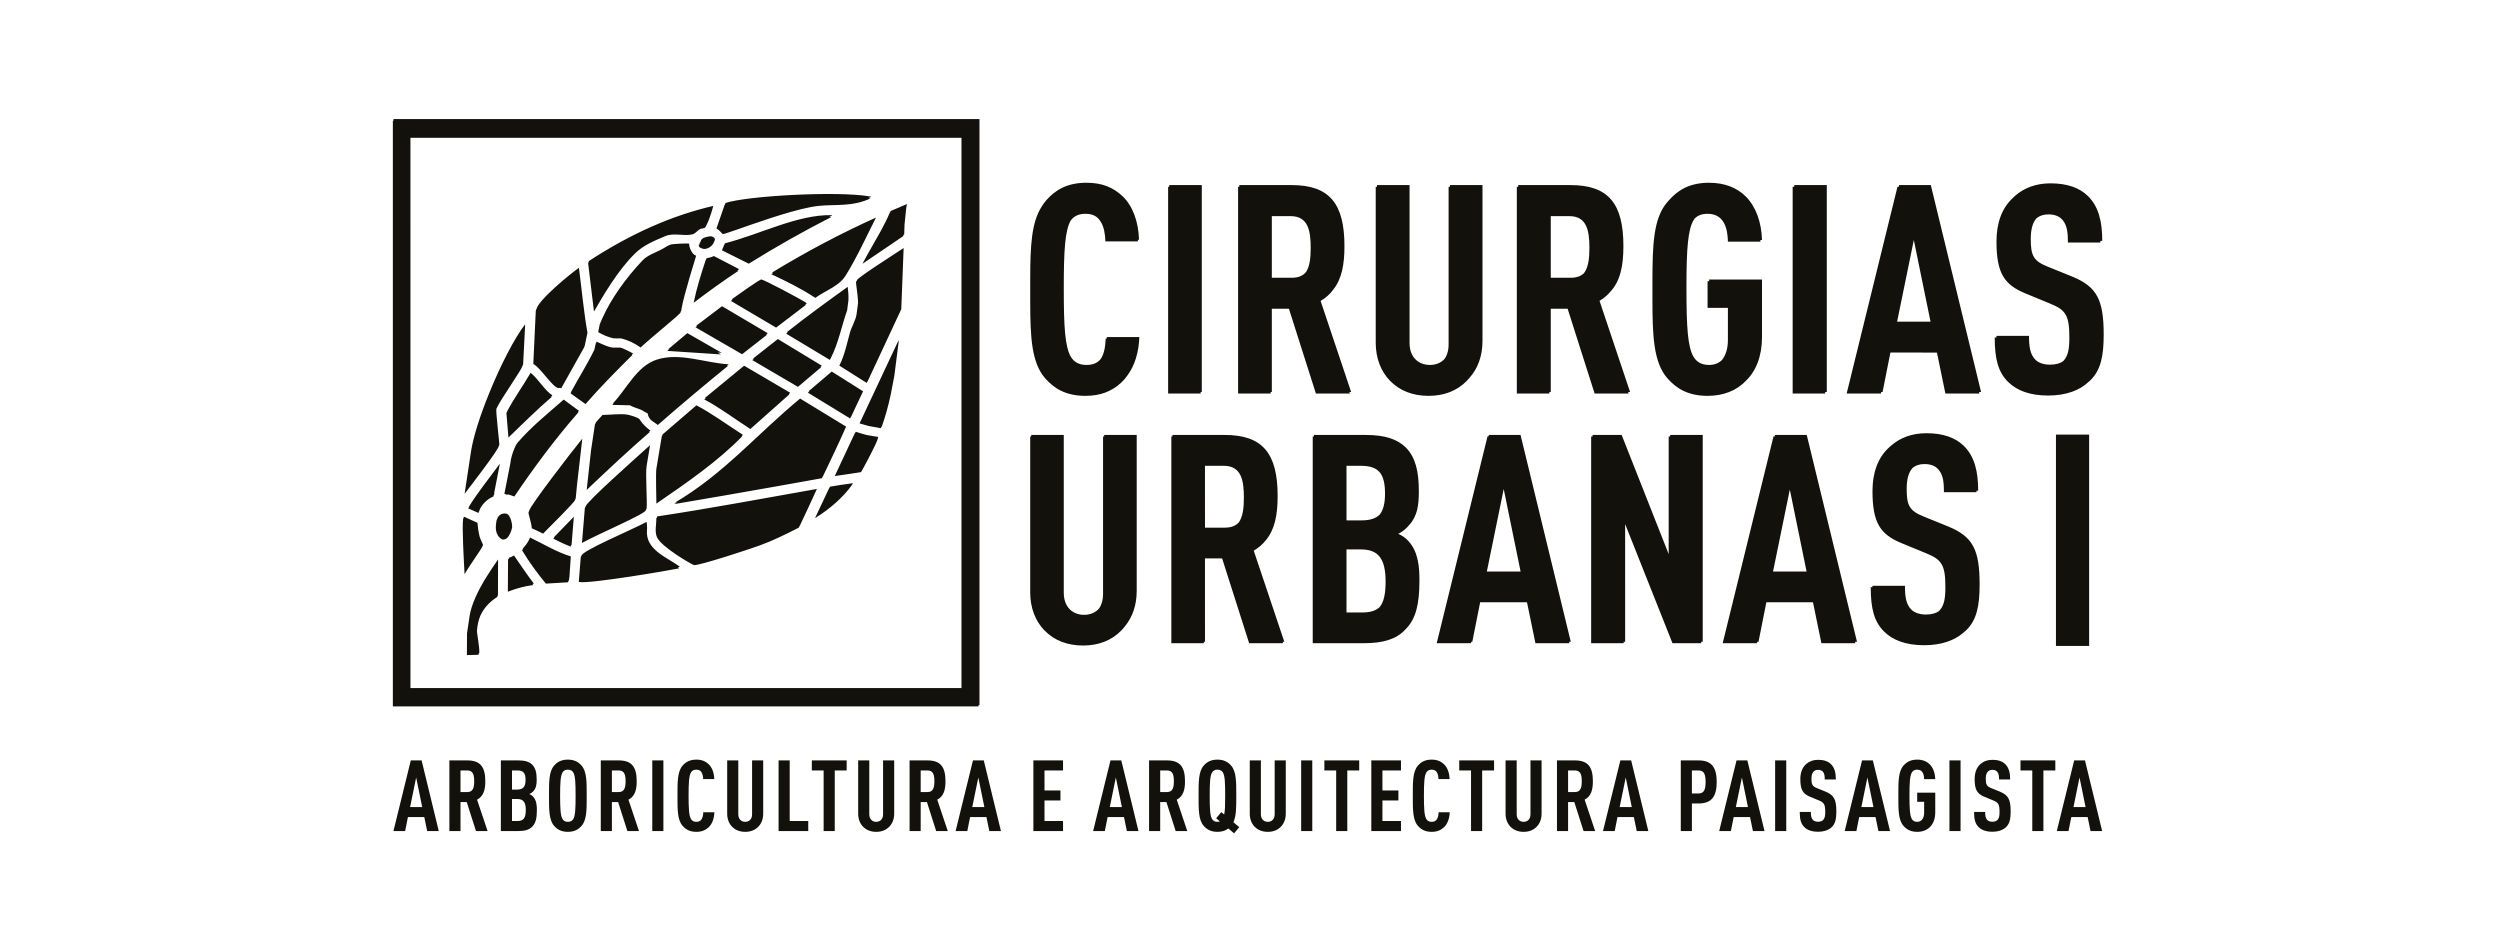 <?xml version="1.0" encoding="UTF-8"?>
<svg width="210px" height="80px" viewBox="0 0 210 80" version="1.1" xmlns="http://www.w3.org/2000/svg" xmlns:xlink="http://www.w3.org/1999/xlink">
    <title>logos/cirurgias_urbanas</title>
    <g id="logos/cirurgias_urbanas" stroke="none" stroke-width="1" fill="none" fill-rule="evenodd">
        <path d="M82.276,10 L82.276,59.23 L82.192,59.229 L82.193,59.339 L33,59.339 L33,10.148 L33.048,10.147 L33.049,10 L82.276,10 Z M80.764,11.578 L34.477,11.578 L34.478,57.799 L80.764,57.798 L80.764,11.578 Z M41.838,46.994 L41.829,50.023 L41.775,50.058 L41.776,50.141 C41.074,50.575 40.619,51.136 40.352,51.71 C40.268,51.91 40.206,52.11 40.164,52.306 C40.106,52.58 40.09,52.68 40.067,52.964 C40.048,53.155 40.307,54.495 40.257,54.819 L40.247,54.89 L40.208,54.894 C40.207,54.908 40.206,54.922 40.204,54.933 L40.194,55.003 L39.219,55.026 L39.229,53.2 L39.448,51.735 C39.524,51.244 39.698,50.725 39.931,50.205 C40.418,49.072 41.196,47.919 41.838,46.994 Z M43.177,46.661 C43.693,47.393 44.261,48.277 44.85,49.028 L44.72,49.05 C44.745,49.081 44.769,49.112 44.794,49.143 C44.119,49.23 43.391,49.412 42.661,49.704 L42.675,47.105 L42.694,46.967 L42.732,46.956 L42.748,46.847 C42.888,46.822 43.029,46.743 43.177,46.661 Z M44.525,45.152 C45.639,45.688 46.777,46.387 47.948,46.737 L47.835,48.428 C47.815,48.509 47.8,48.606 47.778,48.794 L47.735,48.795 C47.73,48.83 47.725,48.869 47.72,48.913 L45.852,49.024 C45.137,48.158 44.438,47.196 43.849,46.221 L43.923,46.135 C43.916,46.124 43.909,46.113 43.903,46.102 C44.103,45.868 44.31,45.61 44.443,45.344 C44.454,45.32 44.463,45.297 44.471,45.273 C44.494,45.234 44.511,45.193 44.525,45.152 Z M54.32,43.839 C54.338,44.066 54.37,44.29 54.348,44.51 C54.178,46.228 56.149,46.85 57.115,47.62 C57.072,47.629 57.014,47.641 56.944,47.654 C56.978,47.683 57.015,47.711 57.051,47.74 C56.183,47.924 49.585,49.045 48.685,48.89 L48.617,48.88 L48.784,46.801 C48.787,46.775 48.806,46.744 48.837,46.71 L48.84,46.682 C48.906,46.251 52.94,44.566 54.32,43.839 Z M38.963,43.393 C39.337,43.575 39.72,43.74 40.106,43.913 C40.132,44.269 40.192,44.69 40.292,45.089 C40.35,45.309 40.584,45.739 40.576,45.78 C40.574,45.795 40.555,45.832 40.523,45.886 C40.525,45.895 40.525,45.898 40.525,45.899 C40.507,46.025 39.389,47.569 39.024,48.236 C39.02,48.137 38.961,47.159 38.918,46.118 L38.9,45.671 C38.867,44.777 38.852,43.924 38.899,43.624 L38.914,43.518 L38.944,43.53 C38.946,43.52 38.947,43.511 38.948,43.503 L38.963,43.393 Z M68.619,41.072 C68.154,42.114 67.653,43.162 67.162,44.205 L67.142,44.216 C67.125,44.253 67.107,44.29 67.09,44.327 C66.006,44.882 64.906,45.422 63.839,45.809 C63.656,45.876 63.34,45.984 62.949,46.115 L62.535,46.253 C62.172,46.373 61.771,46.503 61.363,46.633 L60.874,46.788 C59.653,47.169 58.497,47.5 58.298,47.467 C58.139,47.439 55.551,45.953 55.184,45.122 C54.975,44.646 55.146,44.051 55.131,43.502 L55.194,43.492 C55.195,43.454 55.195,43.417 55.194,43.38 C59.655,42.711 64.147,41.858 68.619,41.072 Z M48.202,43.405 L48.009,45.799 L47.962,45.781 L47.951,45.917 C47.456,45.733 46.962,45.498 46.475,45.247 L46.572,45.148 C46.558,45.141 46.545,45.134 46.531,45.127 L48.202,43.405 Z M54.606,37.392 L54.314,39.149 C54.207,39.858 54.387,42.231 54.312,42.731 C54.309,42.752 54.29,42.778 54.257,42.81 C54.255,42.83 54.253,42.843 54.252,42.855 C54.201,43.18 50.341,44.81 48.886,45.606 L49.127,42.672 C49.131,42.648 49.15,42.612 49.183,42.564 L49.185,42.549 C49.245,42.162 53.493,38.405 54.606,37.392 Z M42.5,43.141 C42.925,43.211 43.041,44.156 43.021,44.275 C43.002,44.406 42.951,44.596 42.864,44.77 C42.743,45.08 42.516,45.392 42.169,45.309 C41.52,44.917 41.636,44.18 41.696,43.788 C41.708,43.713 41.732,43.643 41.767,43.58 L41.756,43.629 L41.77,43.573 C41.864,43.274 42.172,43.088 42.5,43.141 Z M48.914,36.846 L48.477,40.657 L48.357,41.881 C48.355,41.897 48.337,41.928 48.305,41.97 L48.301,42.003 C48.273,42.188 46.239,44.19 45.62,44.825 C45.31,44.67 44.993,44.517 44.668,44.376 C44.65,43.901 44.371,43.196 44.396,43.036 C44.4,43.009 44.419,42.965 44.451,42.904 C44.509,42.51 47.906,38.083 48.914,36.846 Z M71.66,40.587 L71.567,40.714 L71.585,40.711 C70.882,41.707 69.758,42.73 68.463,43.52 C68.864,42.685 69.25,41.84 69.644,41.01 L69.658,41.007 L69.717,40.882 C70.352,40.768 71.004,40.674 71.66,40.587 Z M41.992,38.941 L41.519,41.365 C41.524,41.435 41.512,41.517 41.494,41.586 L41.463,41.599 C41.458,41.637 41.45,41.675 41.441,41.709 C40.925,41.909 40.502,42.364 40.3,42.79 C40.277,42.851 40.259,42.91 40.246,42.967 L40.23,42.96 C40.215,43.003 40.203,43.046 40.194,43.088 L39.329,42.704 L39.401,42.59 L39.38,42.58 C40.12,41.367 41.142,40.115 41.992,38.941 Z M67.211,33.48 L71.073,35.835 C70.436,37.294 69.769,38.652 69.11,40.046 L69.093,40.049 C69.074,40.09 69.055,40.13 69.036,40.171 C67.717,40.414 66.388,40.652 65.071,40.881 C62.261,41.371 59.443,41.878 56.627,42.346 L56.885,42.189 L56.691,42.222 C60.835,39.784 63.655,36.398 67.211,33.48 Z M58.499,34.046 C59.798,34.73 61.119,35.703 62.406,36.526 L62.302,36.633 C62.314,36.64 62.326,36.648 62.338,36.656 C60.326,38.731 57.692,40.55 55.137,42.303 C55.134,42.067 55.077,39.747 55.132,39.395 L55.593,36.624 L55.64,36.581 L55.656,36.493 L58.499,34.046 Z M47.351,33.566 L48.635,34.511 L48.545,34.615 L48.579,34.641 C46.573,36.936 44.804,39.342 43.205,41.705 C43.048,41.647 42.776,41.551 42.738,41.543 C42.638,41.528 42.625,41.6 42.368,41.479 L42.849,39.026 C42.915,38.7 42.901,38.672 42.908,38.632 C42.913,38.601 43.027,38.076 43.213,37.665 C43.287,37.479 43.376,37.303 43.475,37.187 C44.593,35.881 46.009,34.739 47.351,33.566 Z M44.114,27.237 L43.943,30.591 C43.938,30.623 43.917,30.675 43.883,30.743 L43.889,30.723 C43.837,31.056 42.082,33.492 41.709,34.308 C41.701,34.332 41.695,34.354 41.692,34.372 C41.651,34.647 41.957,37.27 41.946,37.35 C41.942,37.378 41.924,37.422 41.894,37.479 C41.838,37.833 39.556,40.789 39.027,41.479 L39.555,37.984 C39.746,36.705 40.332,34.899 41.062,33.103 L41.114,32.973 C42.054,30.662 43.232,28.369 44.114,27.237 Z M52.681,34.827 C52.885,34.86 53.625,35.063 53.727,35.228 C53.998,35.661 54.338,35.942 54.632,36.173 L54.527,36.267 C54.541,36.278 54.555,36.289 54.569,36.3 C52.74,37.885 50.972,39.55 49.281,41.154 L49.648,37.822 L49.974,35.649 C49.975,35.64 49.993,35.615 50.023,35.577 L50.033,35.521 C50.038,35.477 50.412,35.076 50.614,34.856 C51.126,34.855 52.119,34.734 52.681,34.827 Z M71.877,36.269 C72.177,36.369 72.765,36.534 72.803,36.542 L73.764,36.702 L73.75,36.79 C73.692,37.19 72.468,39.416 72.399,39.535 C72.355,39.604 72.331,39.646 72.323,39.66 C71.593,39.78 70.859,39.878 70.12,39.988 L71.8,36.398 L71.815,36.402 L71.877,36.269 Z M44.573,31.313 C45.205,31.813 45.757,32.807 46.401,33.209 L46.295,33.307 C46.312,33.318 46.329,33.329 46.346,33.34 C45.066,34.444 43.869,35.63 42.708,36.752 L42.538,34.693 L42.594,34.592 L42.593,34.565 C43.158,33.489 43.94,32.401 44.573,31.313 Z M62.506,30.72 L66.381,32.995 L66.264,33.098 L66.309,33.124 L63.029,36.038 C61.758,35.222 60.471,34.239 59.155,33.55 L59.278,33.448 L59.222,33.418 L62.506,30.72 Z M75.507,28.56 L75.123,31.574 L74.831,33.094 C74.6,34.187 74.367,34.977 74.07,35.841 L74.04,35.834 C74.024,35.879 74.009,35.923 73.994,35.968 L72.958,35.781 L72.202,35.566 L75.429,28.693 L75.422,28.738 L75.507,28.56 Z M61.155,30.599 L61.211,30.608 L61.064,30.728 C61.073,30.729 61.081,30.73 61.089,30.73 L61.144,30.74 C59.143,32.367 57.131,34.059 55.254,35.702 C54.913,35.408 54.51,35.317 54.411,34.765 C54.392,34.66 54.229,34.658 54.146,34.596 C53.749,34.305 53.362,34.302 52.91,34.043 L51.429,34.012 L51.548,33.88 L51.488,33.88 C52.648,32.666 53.489,30.748 55.177,30.206 C57.073,29.597 59.167,30.465 61.155,30.599 Z M69.868,31.21 L72.498,32.869 L71.485,35.02 L71.473,35.013 L71.41,35.15 L67.863,32.984 L67.982,32.881 L67.936,32.853 L69.868,31.21 Z M50.102,28.695 C50.429,28.836 50.766,29.005 51.106,29.116 C51.35,29.195 51.453,29.19 51.492,29.197 C51.502,29.199 51.544,29.2 51.603,29.2 L52.097,29.201 C52.117,29.201 52.13,29.202 52.135,29.202 C52.305,29.232 53.128,29.653 53.178,29.69 L53.075,29.798 C53.096,29.81 53.111,29.818 53.116,29.822 C51.759,31.163 50.373,32.574 49.183,33.942 L47.924,33.037 L47.992,32.913 L47.981,32.905 C48.598,31.748 49.361,30.557 49.932,29.363 L50.044,28.83 L50.07,28.842 L50.102,28.695 Z M48.63,22.496 C48.863,24.29 49.039,26.223 49.347,27.952 L49.114,29.063 L49.067,29.147 L49.058,29.195 L47.131,32.637 C47.06,32.521 46.963,32.611 46.898,32.6 C46.399,32.517 45.414,30.894 44.797,30.571 C44.866,29.1 44.998,26.164 45.005,26.125 C45.014,26.065 45.039,25.996 45.078,25.919 L45.06,25.989 C45.177,25.216 48.006,22.926 48.63,22.496 Z M65.339,28.479 L69.039,30.724 L68.918,30.824 L68.967,30.855 L67.028,32.497 L63.192,30.247 L63.317,30.147 L63.26,30.115 L65.339,28.479 Z M75.905,20.836 L75.707,25.973 L72.881,32.033 L72.869,32.024 L72.804,32.164 L70.505,30.713 C70.972,29.783 71.143,28.834 71.399,27.927 C71.538,27.438 71.887,26.893 71.953,26.385 L72.076,25.463 C72.078,24.856 71.886,23.808 71.904,23.679 C71.907,23.661 71.932,23.63 71.977,23.588 C71.978,23.567 71.978,23.553 71.98,23.544 C72.01,23.341 74.752,21.594 75.905,20.836 Z M71.206,24.096 C71.258,24.461 71.289,24.896 71.267,25.245 L71.161,26.054 C70.687,27.418 70.436,28.804 69.781,30.097 C69.753,30.139 69.731,30.185 69.707,30.231 L66.037,28.026 L66.163,27.926 L66.106,27.892 C67.761,26.589 69.508,25.309 71.206,24.096 Z M57.738,27.983 L60.623,29.638 L60.289,29.616 L60.557,29.77 L56.055,29.475 L56.205,29.349 L56.119,29.344 L57.738,27.983 Z M60.65,25.721 L64.492,27.99 L64.364,28.089 L64.424,28.124 L62.336,29.757 L58.421,27.493 L58.55,27.394 L58.488,27.359 L60.65,25.721 Z M57.825,20.458 L57.893,20.471 C57.865,20.752 58.134,21.395 58.475,21.481 C58.462,21.535 57.405,24.918 57.256,25.905 L57.223,26.114 C57.222,26.127 57.203,26.152 57.171,26.187 L57.16,26.25 C57.138,26.404 54.816,28.252 53.809,29.189 C53.304,28.82 52.733,28.563 52.187,28.427 L51.535,28.421 C51.107,28.324 50.666,28.149 50.247,27.897 L50.379,27.241 C50.431,27.113 50.486,26.985 50.543,26.857 L50.506,26.944 L50.592,26.745 C51.347,25.059 52.589,23.337 53.988,21.86 C54.376,21.453 55.025,21.226 55.522,20.978 C55.792,20.843 56.043,20.644 56.322,20.548 C56.527,20.48 57.696,20.437 57.825,20.458 Z M63.966,23.476 C64.19,23.513 67.004,24.977 67.775,25.468 L67.647,25.569 C67.667,25.581 67.686,25.593 67.703,25.605 L65.193,27.519 L61.397,25.278 C61.433,25.252 61.477,25.221 61.527,25.186 L61.464,25.141 C61.973,24.778 63.821,23.451 63.966,23.476 Z M59.904,17.299 L59.894,17.369 C59.89,17.408 59.645,18.306 59.388,18.82 C59.346,18.914 59.303,19.001 59.261,19.074 C59.192,19.195 58.967,19.175 58.831,19.231 C58.622,19.321 58.408,19.623 58.178,19.682 C57.465,19.868 56.61,19.528 55.891,19.832 C54.977,20.222 54.065,20.576 53.328,21.303 C51.901,22.709 50.646,24.855 49.894,26.174 L49.398,22.071 L49.468,22.025 L49.457,21.932 C53.057,19.578 56.531,18.081 59.904,17.299 Z M59.964,21.507 L62.09,22.611 L61.943,22.709 L62.024,22.752 C60.808,23.553 59.506,24.487 58.266,25.435 C58.507,24.238 58.898,23 59.281,21.833 L59.303,21.828 L59.347,21.694 C59.545,21.653 59.75,21.614 59.964,21.507 Z M73.586,18.275 C72.969,19.48 72.363,20.801 71.704,21.994 C71.48,22.407 71.25,22.806 71.012,23.181 C70.669,23.721 70.111,24.059 69.536,24.383 L69.105,24.627 C68.891,24.75 68.681,24.878 68.486,25.021 C67.294,24.226 66.032,23.619 64.784,23.031 L64.943,22.934 L64.854,22.892 C67.802,21.095 70.706,19.575 73.586,18.275 Z M76.187,17.14 C76.077,17.68 76.167,17.187 75.982,18.848 L75.953,19.692 L75.879,19.741 L75.876,19.831 L72.446,22.161 C72.551,21.959 72.659,21.756 72.771,21.554 L72.536,21.994 L72.87,21.374 C73.229,20.724 73.617,20.07 73.979,19.416 C74.261,18.897 74.525,18.38 74.741,17.863 L74.763,17.855 L74.82,17.723 C75.27,17.526 75.725,17.333 76.187,17.14 Z M69.858,18.072 L69.915,18.083 L69.658,18.213 C69.701,18.213 69.743,18.214 69.786,18.215 L69.841,18.224 C67.547,19.396 65.223,20.7 62.898,22.149 L60.638,21.024 C60.707,20.878 60.78,20.722 60.823,20.578 L60.844,20.572 C60.861,20.527 60.877,20.482 60.89,20.439 C63.871,19.676 66.998,18.012 69.858,18.072 Z M59.726,19.848 C59.853,19.87 60.076,19.961 60.05,20.13 C60.039,20.202 60.011,20.272 59.969,20.339 L59.982,20.278 L59.962,20.359 C59.849,20.678 59.41,20.958 59.098,20.906 C58.979,20.885 58.62,20.788 58.708,20.541 C58.728,20.542 58.75,20.542 58.771,20.536 C58.756,20.496 58.755,20.451 58.774,20.398 L58.811,20.399 C58.811,20.385 58.812,20.372 58.814,20.361 C58.821,20.317 58.842,20.278 58.875,20.242 C58.877,20.235 58.878,20.228 58.879,20.221 C58.923,19.926 59.643,19.835 59.726,19.848 Z M73.02,16.492 L73.2,16.524 L72.94,16.636 L73.124,16.666 C71.568,17.392 70.168,17.144 68.74,17.298 C67.905,17.387 66.736,17.696 65.546,18.062 L65.036,18.222 L64.809,18.295 L64.359,18.442 C62.497,19.059 60.854,19.684 60.711,19.66 C60.646,19.649 60.497,19.362 60.181,19.195 L60.874,17.195 L60.893,17.189 L60.94,17.053 C62.68,16.457 70.265,16.029 73.02,16.492 Z M91.26,15.351 C92.579,15.351 93.506,15.743 94.287,16.475 C95.141,17.281 95.63,18.599 95.678,20.136 L95.579,20.135 C95.581,20.181 95.583,20.228 95.585,20.275 L92.855,20.275 C92.83,19.642 92.734,19.032 92.439,18.592 C92.197,18.204 91.83,17.959 91.172,17.959 C90.566,17.959 90.188,18.185 89.94,18.524 L89.968,18.476 C89.454,19.306 89.357,21.063 89.357,24.236 C89.357,27.41 89.454,29.167 89.968,29.996 C90.211,30.386 90.601,30.655 91.26,30.655 C91.856,30.655 92.233,30.456 92.48,30.13 L92.466,30.153 C92.756,29.715 92.855,29.081 92.877,28.446 L92.964,28.446 C92.966,28.402 92.968,28.357 92.97,28.312 L95.703,28.312 C95.663,29.593 95.311,30.725 94.702,31.536 C94.544,31.767 94.366,31.973 94.17,32.153 C93.39,32.861 92.466,33.252 91.172,33.252 C89.515,33.252 88.537,32.616 87.804,31.788 C86.655,30.486 86.548,28.356 86.539,25.502 L86.539,23.292 C86.547,20.708 86.635,18.69 87.496,17.364 C87.613,17.168 87.745,16.985 87.893,16.816 C88.626,15.987 89.601,15.351 91.26,15.351 Z M100.95,15.547 L100.95,32.927 L100.854,32.927 L100.854,33.056 L98.123,33.056 L98.123,15.692 L98.216,15.692 L98.217,15.547 L100.95,15.547 Z M108.492,15.547 C111.664,15.547 112.934,17.085 112.934,20.674 C112.934,22.212 112.709,23.438 111.996,24.324 C111.726,24.699 111.377,25.018 110.931,25.278 L113.495,32.927 L113.346,32.927 L113.389,33.056 L110.536,33.056 L108.269,25.934 L106.833,25.933 L106.833,32.927 L106.732,32.927 L106.732,33.056 L104,33.056 L104,15.692 L104.097,15.692 L104.098,15.547 L108.492,15.547 Z M108.417,18.155 L106.833,18.155 L106.833,23.332 L108.515,23.332 C109.073,23.332 109.45,23.156 109.703,22.858 C110.028,22.366 110.098,21.624 110.098,20.813 C110.098,19.375 109.878,18.155 108.417,18.155 Z M118.402,15.548 L118.402,28.801 C118.402,30.046 119.183,30.655 120.11,30.655 C120.587,30.655 121.02,30.493 121.327,30.167 C121.55,29.866 121.683,29.455 121.683,28.934 L121.683,15.692 L121.794,15.692 L121.795,15.548 L124.529,15.548 L124.529,28.654 C124.529,29.915 124.126,30.975 123.429,31.746 C123.362,31.828 123.292,31.906 123.219,31.982 C122.389,32.837 121.29,33.252 120,33.252 C118.707,33.252 117.585,32.837 116.758,31.982 C116.001,31.2 115.561,30.104 115.561,28.787 L115.561,15.692 L115.668,15.692 L115.668,15.548 L118.402,15.548 Z M131.923,15.547 C135.096,15.547 136.366,17.085 136.366,20.674 C136.366,22.319 136.107,23.607 135.271,24.504 C135.026,24.798 134.726,25.054 134.36,25.27 L136.927,32.927 L136.76,32.927 L136.804,33.056 L133.949,33.056 L131.681,25.934 L130.264,25.933 L130.264,32.927 L130.147,32.927 L130.147,33.056 L127.414,33.056 L127.414,15.692 L127.53,15.692 L127.531,15.547 L131.923,15.547 Z M131.828,18.155 L130.264,18.155 L130.264,23.332 L131.947,23.332 C132.449,23.332 132.804,23.189 133.055,22.944 C133.432,22.455 133.51,21.673 133.51,20.813 C133.51,19.375 133.292,18.155 131.828,18.155 Z M143.565,15.351 C144.908,15.351 145.933,15.791 146.665,16.524 C147.518,17.402 147.959,18.671 148.009,20.161 L147.872,20.16 C147.874,20.207 147.876,20.253 147.878,20.301 L145.144,20.301 C145.121,19.325 144.902,17.959 143.436,17.959 C142.958,17.959 142.621,18.1 142.38,18.328 L142.342,18.373 C142.318,18.406 142.294,18.44 142.272,18.476 C141.779,19.275 141.67,20.934 141.662,23.889 L141.662,24.236 C141.662,27.41 141.76,29.166 142.272,29.996 C142.516,30.386 142.907,30.655 143.565,30.655 C144.005,30.655 144.355,30.51 144.621,30.267 C144.976,29.855 145.144,29.239 145.144,28.569 L145.144,25.861 L143.436,25.861 L143.436,23.618 L143.565,23.618 L143.565,23.479 L148.009,23.479 L148.009,28.288 C148.009,29.922 147.509,31.161 146.667,31.975 C145.878,32.817 144.752,33.252 143.436,33.252 C141.778,33.252 140.804,32.616 140.071,31.788 C138.875,30.431 138.808,28.158 138.804,25.117 L138.804,23.629 C138.808,20.589 138.875,18.313 140.071,16.958 L140.172,16.846 C140.181,16.836 140.189,16.826 140.198,16.816 C140.93,15.987 141.906,15.351 143.565,15.351 Z M153.45,15.547 L153.45,32.927 L153.315,32.927 L153.315,33.056 L150.583,33.056 L150.583,15.692 L150.716,15.692 L150.717,15.547 L153.45,15.547 Z M162.188,15.547 L166.41,32.927 L166.235,32.927 L166.266,33.056 L163.412,33.056 L162.704,29.616 L158.793,29.615 L158.136,32.927 L158.023,32.927 L157.998,33.056 L155.119,33.056 L159.388,15.692 L159.491,15.692 L159.528,15.547 L162.188,15.547 Z M160.761,20.162 L159.357,27.019 L162.165,27.018 L160.761,20.162 Z M172.244,15.401 C173.634,15.401 174.66,15.766 175.368,16.45 C176.271,17.328 176.589,18.573 176.589,20.234 L176.432,20.232 C176.432,20.279 176.433,20.326 176.433,20.373 L173.704,20.373 C173.704,19.593 173.654,18.984 173.289,18.519 C173.044,18.204 172.655,18.009 172.07,18.009 C171.635,18.009 171.33,18.127 171.09,18.317 L171.048,18.353 C170.73,18.72 170.584,19.306 170.584,20.062 C170.584,21.477 170.803,21.919 172.024,22.406 L174.073,23.235 C176.148,24.091 176.71,25.188 176.71,28.116 C176.71,29.899 176.466,31.095 175.588,31.949 C175.522,32.013 175.451,32.075 175.377,32.135 L175.434,32.081 C174.728,32.763 173.58,33.226 172.046,33.226 C170.532,33.226 169.413,32.812 168.681,32.081 C167.85,31.252 167.557,30.177 167.557,28.349 L167.703,28.351 C167.703,28.306 167.703,28.261 167.703,28.215 L170.437,28.215 C170.437,29.143 170.535,29.728 170.926,30.168 C171.171,30.437 171.585,30.631 172.194,30.631 C172.687,30.631 173.046,30.529 173.309,30.335 C173.327,30.316 173.345,30.296 173.362,30.276 C173.728,29.862 173.826,29.275 173.826,28.349 C173.826,26.495 173.531,26.032 172.19,25.494 L170.121,24.641 C168.362,23.91 167.704,22.959 167.704,20.276 C167.704,18.737 168.153,17.484 169.079,16.629 C169.138,16.568 169.201,16.508 169.265,16.45 C170.023,15.791 170.999,15.401 172.244,15.401 Z M89.357,36.536 L89.357,49.79 C89.357,51.033 90.138,51.646 91.066,51.646 C91.563,51.646 92.011,51.469 92.32,51.115 C92.532,50.817 92.657,50.414 92.657,49.906 L92.657,36.663 L92.75,36.662 L92.75,36.536 L95.483,36.536 L95.483,49.642 C95.483,50.828 95.128,51.834 94.508,52.593 C94.411,52.72 94.307,52.841 94.195,52.956 C93.367,53.81 92.268,54.224 90.977,54.224 C89.685,54.224 88.562,53.81 87.735,52.956 C86.977,52.175 86.538,51.078 86.538,49.761 L86.538,36.663 L86.624,36.662 L86.624,36.536 L89.357,36.536 Z M102.879,36.536 C106.053,36.536 107.322,38.073 107.322,41.663 C107.322,43.252 107.08,44.508 106.31,45.4 C106.049,45.732 105.722,46.018 105.314,46.255 L107.883,53.913 L107.741,53.913 L107.781,54.029 L104.928,54.029 L102.659,46.907 L101.218,46.906 L101.219,53.913 L101.122,53.913 L101.122,54.029 L98.393,54.029 L98.393,36.663 L98.485,36.662 L98.486,36.536 L102.879,36.536 Z M102.804,39.128 L101.218,39.128 L101.219,44.322 L102.903,44.322 C103.435,44.322 103.803,44.161 104.055,43.888 C104.411,43.396 104.486,42.629 104.486,41.787 C104.486,40.348 104.268,39.128 102.804,39.128 Z M114.715,36.536 C116.328,36.536 117.377,36.879 118.109,37.61 C118.889,38.414 119.183,39.564 119.183,41.272 C119.183,42.402 119.07,43.355 118.357,44.119 C118.299,44.188 118.238,44.256 118.171,44.322 C117.953,44.54 117.718,44.709 117.455,44.844 L117.377,44.81 C117.743,44.954 118.06,45.177 118.304,45.445 C119.159,46.371 119.232,47.689 119.232,48.764 C119.232,50.74 118.939,51.964 118.109,52.816 L118.076,52.849 C118.051,52.877 118.025,52.904 117.999,52.931 C117.268,53.687 116.195,54.029 114.586,54.029 L110.269,54.029 L110.269,36.664 L110.372,36.663 L110.372,36.536 L114.715,36.536 Z M114.317,46.151 L113.105,46.151 L113.106,51.448 L114.423,51.448 C115.079,51.448 115.56,51.315 115.893,50.994 C116.239,50.571 116.391,49.888 116.391,48.858 C116.391,46.931 115.779,46.151 114.317,46.151 Z M114.294,39.128 L113.105,39.128 L113.106,43.711 L114.401,43.711 C115.08,43.711 115.575,43.553 115.908,43.211 C116.205,42.826 116.342,42.254 116.342,41.469 C116.342,39.712 115.755,39.128 114.294,39.128 Z M127.725,36.535 L131.947,53.913 L131.8,53.913 L131.828,54.029 L128.976,54.029 L128.267,50.589 L124.333,50.589 L123.673,53.913 L123.584,53.913 L123.561,54.029 L120.684,54.029 L124.951,36.663 L125.033,36.662 L125.064,36.535 L127.725,36.535 Z M126.312,41.077 L124.895,48.009 L127.73,48.008 L126.312,41.077 Z M136.219,36.536 L140.169,46.545 L140.169,36.663 L140.294,36.662 L140.294,36.536 L143.029,36.536 L143.029,53.913 L142.897,53.913 L142.898,54.029 L140.488,54.029 L136.511,44.019 L136.512,53.913 L136.389,53.913 L136.389,54.029 L133.657,54.029 L133.657,36.663 L133.776,36.662 L133.777,36.536 L136.219,36.536 Z M151.766,36.535 L155.988,53.913 L155.821,53.913 L155.85,54.029 L152.998,54.029 L152.29,50.589 L148.374,50.589 L147.714,53.913 L147.606,53.913 L147.584,54.029 L144.706,54.029 L148.974,36.663 L149.075,36.662 L149.106,36.535 L151.766,36.535 Z M150.345,41.121 L148.935,48.009 L151.753,48.008 L150.345,41.121 Z M161.821,36.39 C163.213,36.39 164.237,36.756 164.945,37.439 C165.849,38.317 166.166,39.563 166.166,41.222 L166.022,41.221 C166.022,41.263 166.022,41.305 166.022,41.347 L163.29,41.347 C163.29,40.566 163.241,39.958 162.875,39.492 C162.631,39.177 162.242,38.981 161.655,38.981 C161.225,38.981 160.925,39.095 160.687,39.28 C160.666,39.3 160.646,39.321 160.626,39.343 C160.308,39.71 160.161,40.295 160.161,41.051 C160.161,42.466 160.383,42.905 161.601,43.393 L163.653,44.225 C165.726,45.078 166.288,46.176 166.288,49.106 C166.288,50.887 166.044,52.083 165.164,52.938 C165.073,53.027 164.974,53.111 164.868,53.192 C164.153,53.799 163.061,54.199 161.631,54.199 C160.119,54.199 158.997,53.785 158.266,53.053 C157.435,52.224 157.142,51.15 157.142,49.321 L157.282,49.323 C157.282,49.284 157.282,49.244 157.282,49.205 L160.015,49.205 C160.015,50.131 160.113,50.717 160.503,51.156 C160.747,51.423 161.163,51.62 161.773,51.62 C162.251,51.62 162.605,51.522 162.865,51.338 C162.893,51.309 162.92,51.279 162.947,51.248 C163.313,50.834 163.412,50.248 163.412,49.321 C163.412,47.469 163.117,47.004 161.777,46.467 L159.704,45.613 C157.949,44.883 157.289,43.932 157.289,41.248 C157.289,39.688 157.753,38.42 158.704,37.565 L158.754,37.522 C158.784,37.494 158.813,37.466 158.844,37.439 C159.601,36.781 160.577,36.39 161.821,36.39 Z M172.7,54.261 L175.487,54.261 L175.487,36.505 L172.7,36.505 L172.7,54.261 Z M34.957,65.308 L34.449,67.792 L35.465,67.792 L34.957,65.308 Z M35.882,69.809 L35.64,68.634 L34.265,68.634 L34.031,69.809 L33.049,69.809 L34.507,63.874 L35.415,63.874 L36.857,69.809 L35.882,69.809 Z M39.257,64.717 L38.682,64.717 L38.682,66.533 L39.257,66.533 C39.757,66.533 39.832,66.117 39.832,65.625 C39.832,65.134 39.757,64.717 39.257,64.717 L39.257,64.717 Z M39.982,69.808 L39.207,67.375 L38.682,67.375 L38.682,69.808 L37.748,69.808 L37.748,63.874 L39.249,63.874 C40.332,63.874 40.765,64.4 40.765,65.625 C40.765,66.357 40.615,66.884 40.073,67.175 L40.957,69.808 L39.982,69.808 Z M43.457,67.116 L43.008,67.116 L43.008,68.966 L43.457,68.966 C43.965,68.966 44.166,68.734 44.166,68.041 C44.166,67.383 43.957,67.116 43.457,67.116 M43.449,64.717 L43.008,64.717 L43.008,66.324 L43.449,66.324 C43.941,66.324 44.148,66.083 44.148,65.517 C44.148,64.916 43.949,64.717 43.449,64.717 M44.715,69.433 C44.466,69.691 44.099,69.808 43.549,69.808 L42.073,69.808 L42.073,63.874 L43.557,63.874 C44.107,63.874 44.466,63.991 44.715,64.241 C44.983,64.517 45.082,64.908 45.082,65.492 C45.082,65.892 45.04,66.225 44.774,66.491 C44.682,66.583 44.583,66.651 44.466,66.7 C44.591,66.75 44.699,66.824 44.782,66.917 C45.074,67.234 45.098,67.684 45.098,68.05 C45.098,68.725 44.999,69.142 44.715,69.433 M48.149,64.875 C48.066,64.741 47.924,64.65 47.699,64.65 C47.474,64.65 47.341,64.741 47.258,64.875 C47.082,65.159 47.05,65.758 47.05,66.842 C47.05,67.925 47.082,68.525 47.258,68.809 C47.341,68.942 47.474,69.034 47.699,69.034 C47.924,69.034 48.066,68.942 48.149,68.809 C48.325,68.525 48.35,67.925 48.35,66.842 C48.35,65.758 48.325,65.159 48.149,64.875 M48.849,69.375 C48.599,69.658 48.266,69.875 47.699,69.875 C47.133,69.875 46.799,69.658 46.549,69.375 C46.108,68.874 46.116,68.008 46.116,66.842 C46.116,65.675 46.108,64.808 46.549,64.308 C46.799,64.025 47.133,63.808 47.699,63.808 C48.266,63.808 48.599,64.025 48.849,64.308 C49.292,64.808 49.283,65.675 49.283,66.842 C49.283,68.008 49.292,68.874 48.849,69.375 M51.973,64.717 L51.399,64.717 L51.399,66.533 L51.973,66.533 C52.474,66.533 52.549,66.117 52.549,65.625 C52.549,65.134 52.474,64.717 51.973,64.717 L51.973,64.717 Z M52.7,69.808 L51.924,67.375 L51.399,67.375 L51.399,69.808 L50.466,69.808 L50.466,63.874 L51.966,63.874 C53.049,63.874 53.483,64.4 53.483,65.625 C53.483,66.357 53.332,66.884 52.79,67.175 L53.674,69.808 L52.7,69.808 Z M54.791,69.808 L55.725,69.808 L55.725,63.874 L54.791,63.874 L54.791,69.808 Z M59.516,69.5 C59.249,69.741 58.933,69.875 58.491,69.875 C57.925,69.875 57.591,69.658 57.341,69.375 C56.899,68.874 56.908,68.017 56.908,66.85 C56.908,65.683 56.899,64.808 57.341,64.308 C57.591,64.025 57.925,63.808 58.491,63.808 C58.941,63.808 59.258,63.942 59.525,64.191 C59.816,64.466 59.982,64.916 60,65.442 L59.066,65.442 C59.057,65.225 59.024,65.017 58.924,64.866 C58.841,64.733 58.715,64.65 58.491,64.65 C58.265,64.65 58.132,64.741 58.049,64.875 C57.874,65.159 57.841,65.758 57.841,66.842 C57.841,67.925 57.874,68.525 58.049,68.808 C58.132,68.942 58.265,69.034 58.491,69.034 C58.715,69.034 58.85,68.951 58.933,68.816 C59.033,68.666 59.066,68.449 59.075,68.233 L60.007,68.233 C59.991,68.767 59.816,69.225 59.516,69.5 M63.701,69.441 C63.417,69.733 63.042,69.875 62.6,69.875 C62.159,69.875 61.775,69.733 61.492,69.441 C61.234,69.175 61.084,68.801 61.084,68.35 L61.084,63.874 L62.017,63.874 L62.017,68.4 C62.017,68.825 62.284,69.034 62.6,69.034 C62.917,69.034 63.175,68.825 63.175,68.4 L63.175,63.874 L64.109,63.874 L64.109,68.35 C64.109,68.801 63.959,69.175 63.701,69.441 M65.401,69.808 L65.401,63.874 L66.335,63.874 L66.335,68.966 L67.893,68.966 L67.893,69.808 L65.401,69.808 Z M70.119,64.717 L70.119,69.808 L69.185,69.808 L69.185,64.717 L68.194,64.717 L68.194,63.874 L71.119,63.874 L71.119,64.717 L70.119,64.717 Z M74.703,69.441 C74.42,69.733 74.045,69.875 73.603,69.875 C73.162,69.875 72.778,69.733 72.495,69.441 C72.237,69.175 72.087,68.801 72.087,68.35 L72.087,63.874 L73.02,63.874 L73.02,68.4 C73.02,68.825 73.286,69.034 73.603,69.034 C73.92,69.034 74.178,68.825 74.178,68.4 L74.178,63.874 L75.112,63.874 L75.112,68.35 C75.112,68.801 74.962,69.175 74.703,69.441 M77.912,64.717 L77.338,64.717 L77.338,66.533 L77.912,66.533 C78.413,66.533 78.488,66.117 78.488,65.625 C78.488,65.134 78.413,64.717 77.912,64.717 L77.912,64.717 Z M78.638,69.808 L77.863,67.375 L77.338,67.375 L77.338,69.808 L76.405,69.808 L76.405,63.874 L77.905,63.874 C78.987,63.874 79.421,64.4 79.421,65.625 C79.421,66.357 79.271,66.884 78.729,67.175 L79.613,69.808 L78.638,69.808 Z M82.179,65.308 L81.671,67.792 L82.687,67.792 L82.179,65.308 Z M83.104,69.809 L82.861,68.634 L81.487,68.634 L81.253,69.809 L80.271,69.809 L81.729,63.874 L82.637,63.874 L84.079,69.809 L83.104,69.809 Z M86.804,69.808 L86.804,63.874 L89.295,63.874 L89.295,64.717 L87.738,64.717 L87.738,66.4 L89.079,66.4 L89.079,67.241 L87.738,67.241 L87.738,68.966 L89.295,68.966 L89.295,69.808 L86.804,69.808 Z M93.731,65.308 L93.222,67.792 L94.238,67.792 L93.731,65.308 Z M94.656,69.809 L94.414,68.634 L93.039,68.634 L92.805,69.809 L91.823,69.809 L93.281,63.874 L94.189,63.874 L95.631,69.809 L94.656,69.809 Z M98.03,64.717 L97.456,64.717 L97.456,66.533 L98.03,66.533 C98.531,66.533 98.605,66.117 98.605,65.625 C98.605,65.134 98.531,64.717 98.03,64.717 L98.03,64.717 Z M98.756,69.808 L97.98,67.375 L97.456,67.375 L97.456,69.808 L96.522,69.808 L96.522,63.874 L98.023,63.874 C99.106,63.874 99.54,64.4 99.54,65.625 C99.54,66.357 99.389,66.884 98.847,67.175 L99.731,69.808 L98.756,69.808 Z M102.714,64.875 C102.63,64.741 102.488,64.65 102.264,64.65 C102.039,64.65 101.905,64.741 101.822,64.875 C101.639,65.159 101.615,65.75 101.615,66.842 C101.615,67.934 101.639,68.525 101.822,68.809 C101.905,68.942 102.039,69.034 102.264,69.034 C102.347,69.034 102.405,69.025 102.464,68.992 L102.156,68.734 L102.589,68.218 L102.83,68.416 C102.906,68.091 102.914,67.641 102.914,66.842 C102.914,65.75 102.897,65.159 102.714,64.875 L102.714,64.875 Z M103.664,70 L103.181,69.591 C102.956,69.767 102.664,69.875 102.264,69.875 C101.697,69.875 101.363,69.658 101.114,69.375 C100.672,68.874 100.681,68.008 100.681,66.842 C100.681,65.675 100.672,64.808 101.114,64.308 C101.363,64.025 101.697,63.808 102.264,63.808 C102.83,63.808 103.164,64.025 103.413,64.308 C103.856,64.808 103.848,65.675 103.848,66.842 C103.848,67.817 103.848,68.55 103.606,69.066 L104.097,69.484 L103.664,70 Z M107.597,69.441 C107.314,69.733 106.938,69.875 106.497,69.875 C106.055,69.875 105.671,69.733 105.388,69.441 C105.13,69.175 104.98,68.801 104.98,68.35 L104.98,63.874 L105.914,63.874 L105.914,68.4 C105.914,68.825 106.18,69.034 106.497,69.034 C106.814,69.034 107.072,68.825 107.072,68.4 L107.072,63.874 L108.005,63.874 L108.005,68.35 C108.005,68.801 107.856,69.175 107.597,69.441 M109.298,69.808 L110.231,69.808 L110.231,63.874 L109.298,63.874 L109.298,69.808 Z M113.173,64.717 L113.173,69.808 L112.239,69.808 L112.239,64.717 L111.248,64.717 L111.248,63.874 L114.174,63.874 L114.174,64.717 L113.173,64.717 Z M115.19,69.808 L115.19,63.874 L117.682,63.874 L117.682,64.717 L116.124,64.717 L116.124,66.4 L117.466,66.4 L117.466,67.241 L116.124,67.241 L116.124,68.966 L117.682,68.966 L117.682,69.808 L115.19,69.808 Z M121.283,69.5 C121.016,69.741 120.7,69.875 120.258,69.875 C119.692,69.875 119.358,69.658 119.108,69.375 C118.667,68.874 118.675,68.017 118.675,66.85 C118.675,65.683 118.667,64.808 119.108,64.308 C119.358,64.025 119.692,63.808 120.258,63.808 C120.708,63.808 121.025,63.942 121.292,64.191 C121.583,64.466 121.75,64.916 121.766,65.442 L120.833,65.442 C120.825,65.225 120.791,65.017 120.692,64.866 C120.608,64.733 120.483,64.65 120.258,64.65 C120.033,64.65 119.9,64.741 119.816,64.875 C119.641,65.159 119.609,65.758 119.609,66.842 C119.609,67.925 119.641,68.525 119.816,68.808 C119.9,68.942 120.033,69.034 120.258,69.034 C120.483,69.034 120.617,68.951 120.7,68.816 C120.8,68.666 120.833,68.449 120.842,68.233 L121.775,68.233 C121.758,68.767 121.583,69.225 121.283,69.5 M124.501,64.717 L124.501,69.808 L123.567,69.808 L123.567,64.717 L122.576,64.717 L122.576,63.874 L125.501,63.874 L125.501,64.717 L124.501,64.717 Z M129.086,69.441 C128.802,69.733 128.426,69.875 127.985,69.875 C127.544,69.875 127.16,69.733 126.876,69.441 C126.619,69.175 126.468,68.801 126.468,68.35 L126.468,63.874 L127.402,63.874 L127.402,68.4 C127.402,68.825 127.668,69.034 127.985,69.034 C128.302,69.034 128.56,68.825 128.56,68.4 L128.56,63.874 L129.493,63.874 L129.493,68.35 C129.493,68.801 129.343,69.175 129.086,69.441 M132.293,64.717 L131.719,64.717 L131.719,66.533 L132.293,66.533 C132.794,66.533 132.868,66.117 132.868,65.625 C132.868,65.134 132.794,64.717 132.293,64.717 L132.293,64.717 Z M133.019,69.808 L132.243,67.375 L131.719,67.375 L131.719,69.808 L130.785,69.808 L130.785,63.874 L132.285,63.874 C133.368,63.874 133.802,64.4 133.802,65.625 C133.802,66.357 133.652,66.884 133.11,67.175 L133.993,69.808 L133.019,69.808 Z M136.561,65.308 L136.052,67.792 L137.069,67.792 L136.561,65.308 Z M137.486,69.809 L137.244,68.634 L135.869,68.634 L135.635,69.809 L134.652,69.809 L136.111,63.874 L137.018,63.874 L138.46,69.809 L137.486,69.809 Z M142.694,64.717 L142.119,64.717 L142.119,66.651 L142.694,66.651 C143.195,66.651 143.269,66.207 143.269,65.684 C143.269,65.159 143.195,64.717 142.694,64.717 M142.678,67.492 L142.119,67.492 L142.119,69.808 L141.186,69.808 L141.186,63.874 L142.678,63.874 C143.752,63.874 144.203,64.433 144.203,65.674 C144.203,66.874 143.803,67.492 142.678,67.492 M146.32,65.308 L145.811,67.792 L146.827,67.792 L146.32,65.308 Z M147.245,69.809 L147.003,68.634 L145.628,68.634 L145.394,69.809 L144.412,69.809 L145.869,63.874 L146.778,63.874 L148.219,69.809 L147.245,69.809 Z M149.111,69.808 L150.045,69.808 L150.045,63.874 L149.111,63.874 L149.111,69.808 Z M153.87,69.475 C153.628,69.709 153.236,69.866 152.712,69.866 C152.194,69.866 151.811,69.725 151.562,69.475 C151.278,69.191 151.178,68.825 151.178,68.2 L152.111,68.2 C152.111,68.517 152.145,68.716 152.278,68.867 C152.361,68.958 152.503,69.025 152.712,69.025 C152.928,69.025 153.069,68.967 153.161,68.858 C153.286,68.716 153.32,68.517 153.32,68.2 C153.32,67.567 153.22,67.409 152.761,67.225 L152.053,66.933 C151.453,66.683 151.228,66.358 151.228,65.442 C151.228,64.909 151.387,64.475 151.712,64.182 C151.969,63.958 152.304,63.825 152.728,63.825 C153.203,63.825 153.554,63.95 153.794,64.182 C154.103,64.483 154.212,64.909 154.212,65.474 L153.278,65.474 C153.278,65.208 153.261,65 153.137,64.841 C153.053,64.733 152.92,64.667 152.72,64.667 C152.529,64.667 152.412,64.733 152.32,64.833 C152.212,64.958 152.162,65.159 152.162,65.416 C152.162,65.9 152.237,66.05 152.653,66.216 L153.353,66.499 C154.062,66.791 154.253,67.167 154.253,68.166 C154.253,68.775 154.17,69.183 153.87,69.475 M156.862,65.308 L156.354,67.792 L157.37,67.792 L156.862,65.308 Z M157.787,69.809 L157.545,68.634 L156.17,68.634 L155.937,69.809 L154.954,69.809 L156.413,63.874 L157.32,63.874 L158.763,69.809 L157.787,69.809 Z M161.044,69.875 C160.478,69.875 160.144,69.658 159.894,69.374 C159.453,68.874 159.461,68.008 159.461,66.842 C159.461,65.675 159.453,64.808 159.894,64.308 C160.144,64.025 160.478,63.808 161.044,63.808 C161.503,63.808 161.853,63.958 162.103,64.209 C162.394,64.508 162.544,64.94 162.561,65.449 L161.628,65.449 C161.62,65.116 161.545,64.65 161.044,64.65 C160.819,64.65 160.686,64.741 160.603,64.875 C160.427,65.159 160.395,65.758 160.395,66.842 C160.395,67.925 160.427,68.525 160.603,68.808 C160.686,68.942 160.819,69.034 161.044,69.034 C161.444,69.034 161.628,68.683 161.628,68.275 L161.628,67.35 L161.044,67.35 L161.044,66.584 L162.561,66.584 L162.561,68.225 C162.561,69.299 161.928,69.875 161.044,69.875 M163.753,69.808 L164.687,69.808 L164.687,63.874 L163.753,63.874 L163.753,69.808 Z M168.512,69.475 C168.269,69.709 167.878,69.866 167.353,69.866 C166.836,69.866 166.453,69.725 166.203,69.475 C165.92,69.191 165.821,68.825 165.821,68.2 L166.753,68.2 C166.753,68.517 166.786,68.716 166.919,68.867 C167.003,68.958 167.145,69.025 167.353,69.025 C167.57,69.025 167.711,68.967 167.803,68.858 C167.929,68.716 167.961,68.517 167.961,68.2 C167.961,67.567 167.862,67.409 167.403,67.225 L166.695,66.933 C166.095,66.683 165.87,66.358 165.87,65.442 C165.87,64.909 166.028,64.475 166.353,64.182 C166.611,63.958 166.946,63.825 167.37,63.825 C167.845,63.825 168.195,63.95 168.436,64.182 C168.745,64.483 168.853,64.909 168.853,65.474 L167.92,65.474 C167.92,65.208 167.903,65 167.778,64.841 C167.696,64.733 167.562,64.667 167.362,64.667 C167.171,64.667 167.053,64.733 166.962,64.833 C166.853,64.958 166.804,65.159 166.804,65.416 C166.804,65.9 166.878,66.05 167.295,66.216 L167.995,66.499 C168.703,66.791 168.895,67.167 168.895,68.166 C168.895,68.775 168.811,69.183 168.512,69.475 M171.646,64.717 L171.646,69.808 L170.712,69.808 L170.712,64.717 L169.721,64.717 L169.721,63.874 L172.647,63.874 L172.647,64.717 L171.646,64.717 Z M174.68,65.308 L174.172,67.792 L175.188,67.792 L174.68,65.308 Z M175.605,69.809 L175.363,68.634 L173.988,68.634 L173.755,69.809 L172.772,69.809 L174.231,63.874 L175.138,63.874 L176.581,69.809 L175.605,69.809 Z" id="Combined-Shape" fill="#12110C"></path>
    </g>
</svg>